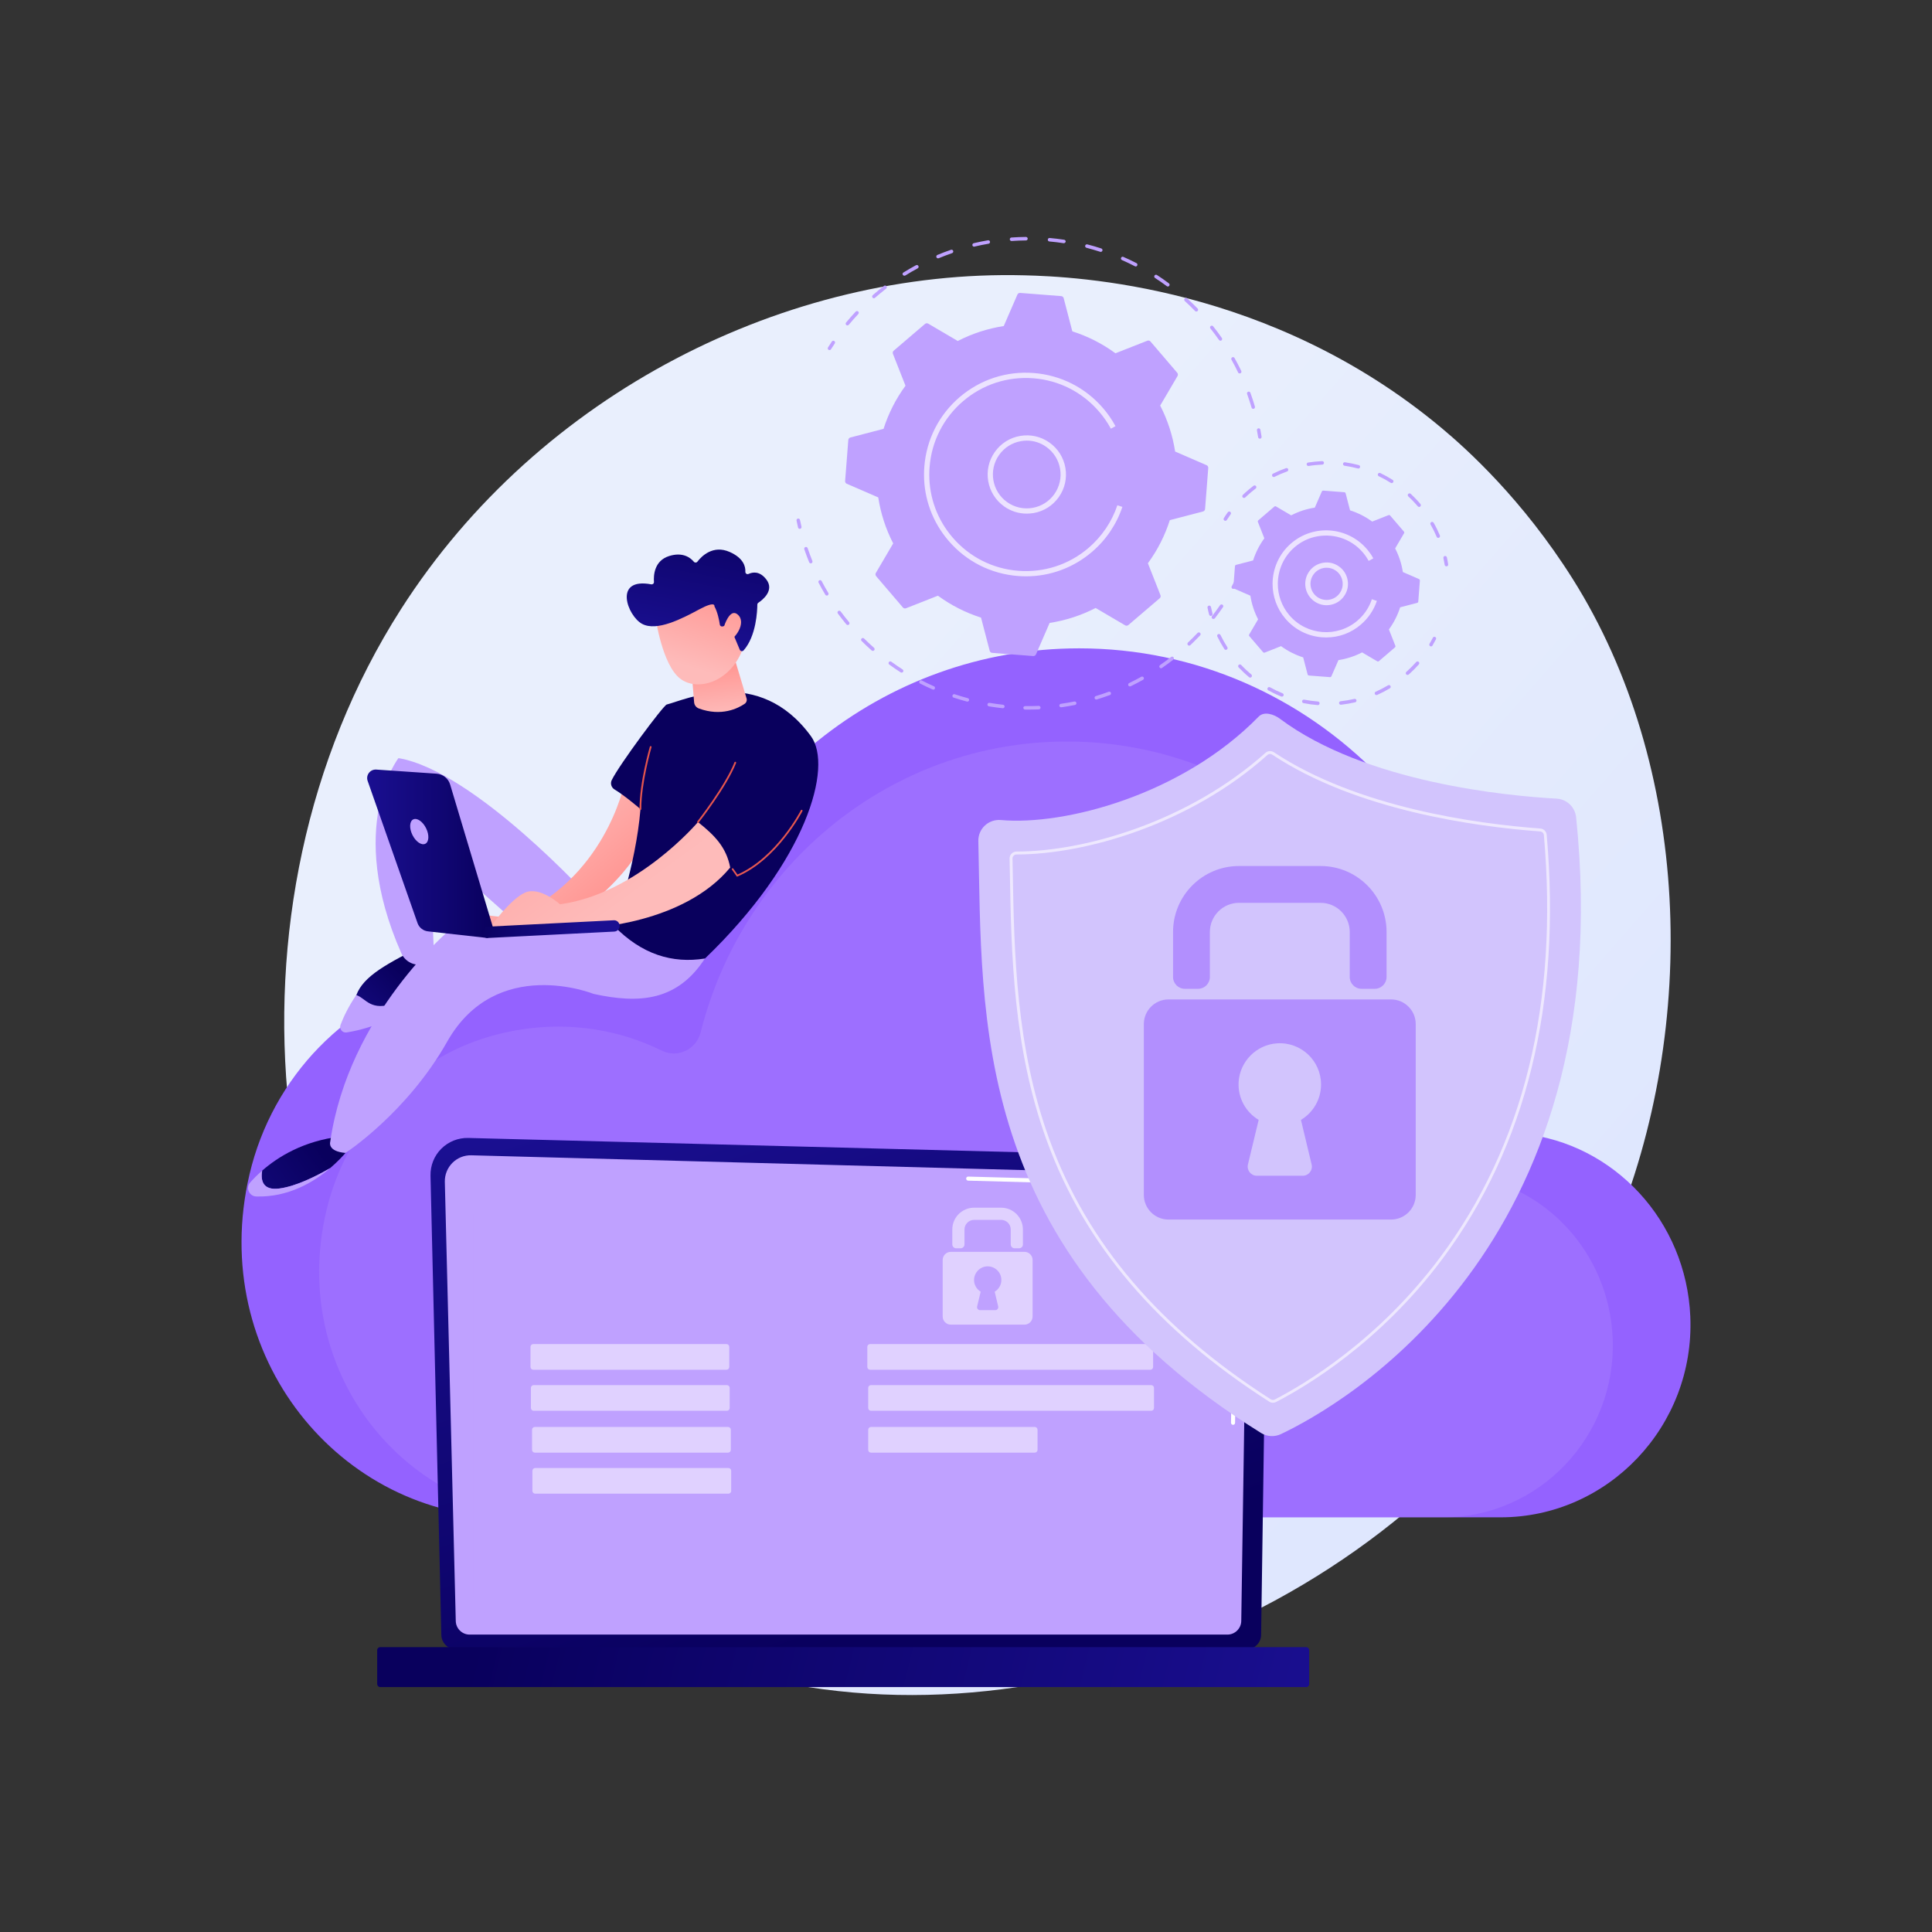<svg width="385" height="385" viewBox="0 0 385 385" fill="none" xmlns="http://www.w3.org/2000/svg">
<rect x="0" y="0" width="385" height="385" fill="#333333" stroke="none"/>
<path d="M321.335 245.985C294.53 310.024 223.124 345.898 161.212 336.216C151.136 334.639 123.511 329.948 99.062 307.824C51.98 265.225 41.904 180.877 79.885 121.425C107.53 78.162 157.072 53.63 204.154 54.865C214.293 55.124 253.166 56.754 287.318 85.333C292.33 89.525 303.403 99.508 313.376 115.324C336.797 152.485 338.81 204.247 321.335 245.985Z" fill="url(#paint0_linear_1060_12675)"/>
<path d="M49.718 234.03C54.294 214.5 69.258 199.162 88.311 194.472C101.407 191.244 113.974 192.977 124.601 198.197C128.119 199.93 132.311 197.969 133.286 194.088C142.678 156.771 175.72 129.198 215.05 129.198C261.686 129.198 299.49 167.958 299.49 215.776C299.49 217.042 299.47 218.775 299.449 220.446C299.615 224.026 301.14 225.542 303.413 225.925C321.687 227.876 336.039 243.318 336.838 262.371C337.752 284.246 320.39 302.365 299.044 302.365H101.542C67.733 302.365 41.26 270.154 49.718 234.03Z" fill="#9462FF"/>
<path opacity="0.21" d="M65.014 241.357C69.103 223.912 82.459 210.225 99.477 206.032C111.173 203.158 122.391 204.693 131.876 209.363C135.02 210.909 138.756 209.156 139.627 205.7C148.012 172.378 177.515 147.763 212.632 147.763C254.266 147.763 288.024 182.372 288.024 225.064C288.024 226.195 288.003 227.742 287.982 229.236C288.127 232.432 289.487 233.781 291.521 234.124C307.834 235.867 320.66 249.658 321.366 266.667C322.186 286.197 306.682 302.375 287.619 302.375H111.287C81.099 302.365 57.459 273.609 65.014 241.357Z" fill="#BFA1FF"/>
<path d="M87.948 325.766C87.948 327.364 89.256 328.672 90.864 328.672H248.393C249.991 328.672 251.309 327.364 251.309 325.766L252.616 235.244C252.616 233.646 250.727 230.523 247.272 230.751L93.324 226.766C91.31 226.714 89.37 227.492 87.948 228.904C86.526 230.315 85.748 232.266 85.79 234.269L87.948 325.766Z" fill="url(#paint1_linear_1060_12675)"/>
<path d="M90.822 322.975C90.822 324.49 92.067 325.735 93.582 325.735H244.594C246.109 325.735 247.354 324.49 247.354 322.975L248.589 240.796C248.444 235.846 244.106 234.072 241.481 234.176L93.935 230.222C92.524 230.18 91.154 230.73 90.158 231.726C89.162 232.723 88.612 234.092 88.643 235.504L90.822 322.975Z" fill="#BFA1FF"/>
<path d="M245.715 283.935C245.487 283.935 245.311 283.748 245.311 283.52L245.404 276.858C245.404 276.64 245.591 276.463 245.809 276.463C246.037 276.463 246.213 276.65 246.213 276.878L246.12 283.541C246.12 283.759 245.933 283.935 245.715 283.935Z" fill="white"/>
<path d="M245.954 267.601C245.726 267.601 245.549 267.414 245.549 267.186L245.923 241.658C245.912 240.142 245.456 238.928 244.553 238.067C242.872 236.459 240.205 236.542 240.091 236.542L192.926 235.275C192.708 235.265 192.531 235.089 192.531 234.86C192.542 234.642 192.708 234.445 192.946 234.466L240.08 235.732C240.371 235.711 243.214 235.67 245.113 237.475C246.182 238.492 246.722 239.904 246.732 241.658L246.359 267.196C246.359 267.425 246.172 267.601 245.954 267.601Z" fill="white"/>
<path d="M75.755 336.195H260.295C260.617 336.195 260.887 335.936 260.887 335.604V328.827C260.887 328.506 260.627 328.236 260.295 328.236H75.755C75.433 328.236 75.163 328.495 75.163 328.827V335.604C75.174 335.925 75.433 336.195 75.755 336.195Z" fill="url(#paint2_linear_1060_12675)"/>
<path d="M156.334 321.719H98.201C96.052 321.719 94.319 319.986 94.319 317.838V241.948C94.319 239.748 96.146 237.984 98.346 238.067L156.49 240.288C158.576 240.371 160.226 242.083 160.226 244.169V317.838C160.226 319.986 158.483 321.719 156.334 321.719Z" fill="#BFA1FF"/>
<path opacity="0.51" d="M144.774 272.956H106.264C105.963 272.956 105.714 272.707 105.714 272.406V268.39C105.714 268.089 105.963 267.84 106.264 267.84H144.774C145.075 267.84 145.324 268.089 145.324 268.39V272.406C145.324 272.707 145.086 272.956 144.774 272.956Z" fill="white"/>
<path opacity="0.51" d="M144.857 281.133H106.347C106.046 281.133 105.797 280.884 105.797 280.583V276.567C105.797 276.266 106.046 276.017 106.347 276.017H144.857C145.158 276.017 145.407 276.266 145.407 276.567V280.583C145.407 280.884 145.158 281.133 144.857 281.133Z" fill="white"/>
<path opacity="0.51" d="M145.086 289.476H106.575C106.274 289.476 106.025 289.227 106.025 288.926V284.91C106.025 284.609 106.274 284.36 106.575 284.36H145.086C145.387 284.36 145.636 284.609 145.636 284.91V288.926C145.636 289.227 145.387 289.476 145.086 289.476Z" fill="white"/>
<path opacity="0.51" d="M145.158 297.654H106.648C106.347 297.654 106.098 297.405 106.098 297.104V293.088C106.098 292.787 106.347 292.538 106.648 292.538H145.158C145.459 292.538 145.708 292.787 145.708 293.088V297.104C145.718 297.405 145.469 297.654 145.158 297.654Z" fill="white"/>
<path opacity="0.51" d="M229.236 272.956H173.385C173.084 272.956 172.835 272.707 172.835 272.406V268.39C172.835 268.089 173.084 267.84 173.385 267.84H229.236C229.537 267.84 229.786 268.089 229.786 268.39V272.406C229.786 272.707 229.547 272.956 229.236 272.956Z" fill="white"/>
<path opacity="0.51" d="M229.413 281.133H173.562C173.261 281.133 173.012 280.884 173.012 280.583V276.567C173.012 276.266 173.261 276.017 173.562 276.017H229.413C229.714 276.017 229.963 276.266 229.963 276.567V280.583C229.963 280.884 229.724 281.133 229.413 281.133Z" fill="white"/>
<path opacity="0.51" d="M206.209 289.476H173.562C173.261 289.476 173.012 289.227 173.012 288.926V284.91C173.012 284.609 173.261 284.36 173.562 284.36H206.209C206.51 284.36 206.759 284.609 206.759 284.91V288.926C206.759 289.227 206.51 289.476 206.209 289.476Z" fill="white"/>
<g opacity="0.51">
<path d="M203.064 248.756H202.192C201.756 248.756 201.414 248.403 201.414 247.977V245.009C201.414 243.951 200.553 243.09 199.494 243.09H194.119C193.06 243.09 192.199 243.951 192.199 245.009V247.977C192.199 248.413 191.846 248.756 191.421 248.756H190.549C190.113 248.756 189.771 248.403 189.771 247.977V245.009C189.771 242.602 191.721 240.661 194.119 240.661H199.494C201.902 240.661 203.842 242.612 203.842 245.009V247.977C203.853 248.413 203.5 248.756 203.064 248.756Z" fill="white"/>
<path d="M204.143 249.461H189.48C188.577 249.461 187.851 250.188 187.851 251.091V262.34C187.851 263.242 188.577 263.969 189.48 263.969H204.143C205.046 263.969 205.772 263.242 205.772 262.34V251.08C205.772 250.188 205.046 249.461 204.143 249.461ZM198.913 260.337C199.006 260.721 198.716 261.084 198.332 261.084H195.302C194.907 261.084 194.627 260.721 194.72 260.337L195.426 257.4C194.596 256.902 194.046 255.968 194.108 254.92C194.181 253.56 195.281 252.44 196.651 252.357C198.228 252.263 199.546 253.509 199.546 255.065C199.546 256.061 199.017 256.923 198.218 257.4L198.913 260.337Z" fill="white"/>
</g>
<path d="M245.757 117.347C245.694 117.347 245.642 117.337 245.591 117.306C245.425 117.212 245.362 116.994 245.456 116.828C245.684 116.424 245.902 116.019 246.109 115.604C246.203 115.427 246.41 115.365 246.576 115.459C246.753 115.552 246.815 115.759 246.722 115.925C246.504 116.341 246.286 116.756 246.058 117.171C246.006 117.285 245.881 117.347 245.757 117.347Z" fill="#BFA1FF"/>
<path d="M204.89 141.402C204.683 141.402 204.475 141.402 204.268 141.402C204.07 141.402 203.925 141.236 203.925 141.049C203.925 140.862 204.081 140.707 204.278 140.707C205.181 140.717 206.094 140.707 206.997 140.665C207.173 140.655 207.35 140.81 207.36 140.997C207.37 141.194 207.215 141.35 207.028 141.36C206.322 141.392 205.606 141.402 204.89 141.402ZM199.836 141.132C199.826 141.132 199.816 141.132 199.795 141.132C198.882 141.028 197.958 140.904 197.066 140.759C196.879 140.727 196.744 140.551 196.775 140.354C196.806 140.167 196.993 140.032 197.18 140.063C198.072 140.209 198.975 140.333 199.878 140.437C200.065 140.458 200.21 140.634 200.189 140.821C200.169 140.997 200.013 141.132 199.836 141.132ZM211.449 140.945C211.272 140.945 211.127 140.821 211.106 140.644C211.075 140.458 211.21 140.281 211.407 140.25C212.3 140.125 213.203 139.97 214.085 139.793C214.271 139.752 214.458 139.876 214.5 140.063C214.541 140.25 214.417 140.437 214.23 140.478C213.337 140.655 212.414 140.81 211.511 140.945C211.48 140.945 211.47 140.945 211.449 140.945ZM192.77 139.814C192.738 139.814 192.707 139.814 192.676 139.804C191.794 139.565 190.902 139.306 190.03 139.015C189.843 138.953 189.75 138.756 189.812 138.569C189.874 138.382 190.071 138.289 190.258 138.351C191.12 138.631 191.991 138.901 192.863 139.129C193.05 139.181 193.164 139.368 193.112 139.555C193.07 139.71 192.925 139.814 192.77 139.814ZM218.464 139.399C218.319 139.399 218.173 139.306 218.132 139.15C218.08 138.963 218.184 138.766 218.36 138.714C219.221 138.455 220.093 138.164 220.934 137.853C221.11 137.791 221.318 137.874 221.38 138.06C221.442 138.237 221.349 138.444 221.172 138.507C220.311 138.818 219.429 139.119 218.557 139.389C218.537 139.389 218.495 139.399 218.464 139.399ZM185.993 137.427C185.941 137.427 185.9 137.417 185.848 137.396C185.007 137.023 184.167 136.628 183.357 136.213C183.181 136.13 183.119 135.912 183.202 135.746C183.295 135.58 183.503 135.508 183.669 135.591C184.468 136.006 185.298 136.4 186.118 136.763C186.294 136.836 186.377 137.043 186.294 137.22C186.253 137.355 186.128 137.427 185.993 137.427ZM225.157 136.784C225.022 136.784 224.898 136.711 224.846 136.587C224.763 136.41 224.836 136.203 225.012 136.12C225.821 135.725 226.641 135.31 227.43 134.864C227.596 134.771 227.814 134.833 227.907 134.999C228.001 135.165 227.938 135.383 227.772 135.476C226.973 135.923 226.143 136.348 225.323 136.753C225.261 136.774 225.209 136.784 225.157 136.784ZM179.663 134.034C179.601 134.034 179.528 134.013 179.476 133.982C178.708 133.484 177.94 132.965 177.203 132.425C177.048 132.311 177.017 132.093 177.131 131.938C177.245 131.782 177.463 131.751 177.619 131.865C178.345 132.394 179.103 132.913 179.86 133.401C180.026 133.505 180.068 133.723 179.964 133.889C179.891 133.982 179.777 134.034 179.663 134.034ZM231.373 133.173C231.259 133.173 231.155 133.121 231.083 133.017C230.969 132.861 231.01 132.643 231.176 132.529C231.923 132.021 232.66 131.471 233.366 130.921C233.521 130.807 233.739 130.827 233.853 130.983C233.968 131.139 233.947 131.357 233.791 131.471C233.065 132.031 232.318 132.581 231.56 133.1C231.508 133.152 231.446 133.173 231.373 133.173ZM173.935 129.707C173.852 129.707 173.769 129.675 173.706 129.624C173.021 129.022 172.347 128.378 171.693 127.735C171.558 127.6 171.558 127.382 171.693 127.237C171.828 127.102 172.046 127.102 172.191 127.237C172.835 127.87 173.499 128.503 174.173 129.094C174.319 129.219 174.329 129.447 174.204 129.592C174.132 129.665 174.038 129.707 173.935 129.707ZM236.967 128.659C236.873 128.659 236.78 128.617 236.718 128.544C236.583 128.399 236.593 128.181 236.728 128.046C237.382 127.424 238.036 126.78 238.648 126.126C238.783 125.992 239.001 125.981 239.146 126.116C239.291 126.251 239.291 126.469 239.156 126.614C238.523 127.278 237.87 127.932 237.205 128.565C237.133 128.627 237.05 128.659 236.967 128.659ZM168.933 124.549C168.829 124.549 168.736 124.508 168.663 124.425C168.082 123.719 167.501 122.992 166.961 122.256C166.847 122.1 166.878 121.882 167.034 121.768C167.189 121.654 167.407 121.685 167.521 121.841C168.061 122.567 168.621 123.283 169.203 123.978C169.327 124.124 169.306 124.352 169.161 124.466C169.099 124.518 169.016 124.549 168.933 124.549ZM241.803 123.345C241.73 123.345 241.657 123.325 241.585 123.273C241.429 123.159 241.408 122.93 241.522 122.785C242.083 122.069 242.622 121.332 243.131 120.595C243.245 120.44 243.463 120.398 243.619 120.502C243.774 120.616 243.816 120.834 243.712 120.99C243.193 121.737 242.643 122.494 242.083 123.221C242.01 123.293 241.906 123.345 241.803 123.345ZM164.771 118.686C164.657 118.686 164.533 118.624 164.47 118.52C163.993 117.731 163.547 116.922 163.121 116.112C163.028 115.946 163.101 115.728 163.267 115.645C163.433 115.552 163.651 115.625 163.734 115.791C164.149 116.59 164.595 117.389 165.062 118.157C165.166 118.323 165.103 118.541 164.937 118.634C164.896 118.675 164.834 118.686 164.771 118.686ZM161.565 112.262C161.43 112.262 161.295 112.179 161.243 112.044C160.901 111.193 160.569 110.322 160.278 109.46C160.216 109.274 160.309 109.076 160.496 109.014C160.672 108.952 160.88 109.045 160.942 109.232C161.233 110.083 161.554 110.944 161.886 111.785C161.959 111.961 161.876 112.169 161.689 112.242C161.648 112.252 161.606 112.262 161.565 112.262Z" fill="#BFA1FF"/>
<path d="M159.375 105.392C159.219 105.392 159.074 105.289 159.033 105.123C158.929 104.666 158.825 104.209 158.732 103.753C158.69 103.566 158.815 103.379 159.001 103.338C159.188 103.296 159.375 103.421 159.417 103.608C159.51 104.064 159.603 104.51 159.717 104.957C159.759 105.143 159.645 105.33 159.458 105.372C159.427 105.392 159.406 105.392 159.375 105.392Z" fill="#BFA1FF"/>
<path d="M165.3 69.767C165.238 69.767 165.176 69.746 165.113 69.715C164.947 69.611 164.906 69.393 164.999 69.238C165.248 68.843 165.508 68.449 165.767 68.055C165.871 67.899 166.089 67.847 166.255 67.961C166.41 68.065 166.462 68.283 166.348 68.449C166.089 68.833 165.84 69.217 165.591 69.611C165.528 69.715 165.414 69.767 165.3 69.767Z" fill="#BFA1FF"/>
<path d="M249.741 81.473C249.585 81.473 249.45 81.369 249.409 81.224C249.139 80.31 248.838 79.397 248.516 78.505C248.454 78.328 248.547 78.121 248.724 78.058C248.9 77.996 249.108 78.09 249.17 78.266C249.502 79.169 249.803 80.103 250.073 81.026C250.125 81.213 250.021 81.41 249.834 81.462C249.803 81.462 249.772 81.473 249.741 81.473ZM247.032 74.416C246.897 74.416 246.773 74.343 246.721 74.219C246.306 73.358 245.87 72.507 245.403 71.687C245.31 71.521 245.372 71.303 245.538 71.209C245.704 71.116 245.922 71.178 246.015 71.344C246.482 72.185 246.939 73.046 247.354 73.918C247.437 74.094 247.364 74.302 247.188 74.385C247.126 74.406 247.084 74.416 247.032 74.416ZM243.214 67.899C243.099 67.899 242.996 67.847 242.923 67.754C242.383 66.975 241.802 66.207 241.211 65.46C241.086 65.305 241.117 65.087 241.263 64.973C241.418 64.848 241.636 64.879 241.75 65.025C242.352 65.782 242.933 66.56 243.483 67.349C243.597 67.505 243.556 67.723 243.4 67.837C243.348 67.878 243.286 67.899 243.214 67.899ZM168.86 64.848C168.777 64.848 168.704 64.817 168.642 64.765C168.497 64.641 168.476 64.423 168.6 64.277C169.213 63.541 169.856 62.804 170.52 62.098C170.655 61.953 170.873 61.953 171.018 62.077C171.164 62.212 171.164 62.43 171.039 62.575C170.385 63.271 169.752 63.987 169.15 64.713C169.067 64.807 168.964 64.848 168.86 64.848ZM238.398 62.077C238.305 62.077 238.212 62.046 238.149 61.974C237.496 61.299 236.8 60.624 236.095 59.981C235.949 59.846 235.939 59.628 236.074 59.483C236.209 59.338 236.427 59.327 236.572 59.462C237.288 60.116 237.983 60.791 238.658 61.486C238.793 61.621 238.793 61.849 238.647 61.984C238.575 62.046 238.481 62.077 238.398 62.077ZM174.142 59.441C174.048 59.441 173.945 59.4 173.882 59.317C173.758 59.172 173.768 58.954 173.914 58.819C174.64 58.186 175.397 57.563 176.155 56.972C176.311 56.858 176.529 56.878 176.643 57.034C176.757 57.19 176.736 57.407 176.581 57.522C175.833 58.103 175.086 58.715 174.37 59.338C174.308 59.41 174.225 59.441 174.142 59.441ZM232.722 57.096C232.649 57.096 232.577 57.075 232.514 57.024C231.757 56.453 230.968 55.913 230.169 55.394C230.003 55.291 229.962 55.073 230.065 54.907C230.169 54.741 230.387 54.699 230.553 54.803C231.363 55.332 232.162 55.882 232.93 56.463C233.085 56.577 233.116 56.795 233.002 56.951C232.93 57.055 232.826 57.096 232.722 57.096ZM180.213 54.948C180.098 54.948 179.984 54.886 179.912 54.782C179.808 54.616 179.86 54.398 180.026 54.305C180.846 53.796 181.686 53.309 182.537 52.852C182.703 52.758 182.921 52.821 183.014 52.997C183.108 53.163 183.046 53.381 182.869 53.474C182.029 53.921 181.198 54.408 180.399 54.907C180.337 54.927 180.275 54.948 180.213 54.948ZM226.319 53.101C226.267 53.101 226.215 53.091 226.164 53.059C225.323 52.624 224.451 52.209 223.58 51.825C223.403 51.752 223.32 51.544 223.403 51.368C223.476 51.191 223.683 51.108 223.86 51.191C224.742 51.575 225.624 52.001 226.475 52.437C226.651 52.53 226.714 52.738 226.62 52.904C226.558 53.039 226.444 53.101 226.319 53.101ZM186.927 51.482C186.792 51.482 186.657 51.399 186.605 51.264C186.532 51.088 186.615 50.88 186.792 50.807C187.684 50.434 188.587 50.092 189.5 49.78C189.687 49.718 189.884 49.811 189.947 49.998C190.009 50.185 189.915 50.382 189.729 50.444C188.826 50.756 187.933 51.098 187.051 51.461C187.02 51.482 186.968 51.482 186.927 51.482ZM219.346 50.195C219.314 50.195 219.273 50.185 219.242 50.175C218.339 49.884 217.415 49.614 216.502 49.376C216.315 49.324 216.201 49.137 216.253 48.95C216.305 48.763 216.492 48.649 216.679 48.701C217.613 48.94 218.547 49.209 219.46 49.51C219.647 49.573 219.74 49.77 219.688 49.946C219.626 50.102 219.491 50.195 219.346 50.195ZM194.118 49.157C193.963 49.157 193.817 49.054 193.776 48.888C193.734 48.701 193.848 48.514 194.035 48.462C194.98 48.244 195.934 48.047 196.879 47.881C197.076 47.85 197.252 47.974 197.283 48.161C197.314 48.348 197.19 48.535 197.003 48.566C196.069 48.722 195.125 48.919 194.201 49.137C194.17 49.157 194.139 49.157 194.118 49.157ZM211.998 48.462C211.978 48.462 211.967 48.462 211.947 48.462C211.013 48.317 210.058 48.203 209.114 48.12C208.916 48.099 208.781 47.933 208.802 47.736C208.823 47.539 208.989 47.404 209.186 47.425C210.141 47.508 211.116 47.632 212.071 47.777C212.258 47.809 212.393 47.985 212.362 48.172C212.31 48.338 212.164 48.462 211.998 48.462ZM201.58 48.026C201.393 48.026 201.247 47.881 201.227 47.705C201.216 47.508 201.362 47.342 201.548 47.331C202.503 47.258 203.479 47.227 204.444 47.217C204.631 47.217 204.797 47.373 204.797 47.559C204.797 47.757 204.641 47.912 204.454 47.912C203.499 47.923 202.545 47.954 201.6 48.026C201.6 48.026 201.59 48.026 201.58 48.026Z" fill="#BFA1FF"/>
<path d="M251.059 87.419C250.893 87.419 250.737 87.294 250.716 87.128C250.643 86.672 250.571 86.215 250.477 85.758C250.446 85.572 250.571 85.385 250.758 85.354C250.944 85.323 251.131 85.447 251.162 85.634C251.245 86.091 251.328 86.558 251.401 87.025C251.432 87.211 251.297 87.398 251.11 87.419C251.1 87.419 251.079 87.419 251.059 87.419Z" fill="#BFA1FF"/>
<path d="M240.775 93.261C240.795 93.023 240.66 92.794 240.442 92.701L234.175 89.982C233.687 86.827 232.701 83.735 231.196 80.819L234.652 74.935C234.776 74.727 234.745 74.468 234.59 74.281L229.266 68.055C229.11 67.868 228.861 67.806 228.633 67.899L222.282 70.4C219.636 68.459 216.73 66.996 213.69 66.031L211.967 59.421C211.905 59.193 211.708 59.016 211.469 59.006L203.302 58.373C203.063 58.352 202.835 58.487 202.742 58.705L200.023 64.973C196.868 65.46 193.775 66.446 190.859 67.951L184.975 64.495C184.768 64.371 184.509 64.402 184.322 64.558L178.095 69.881C177.909 70.037 177.846 70.286 177.94 70.514L180.441 76.865C178.5 79.511 177.037 82.417 176.072 85.457L169.461 87.18C169.233 87.242 169.067 87.44 169.046 87.678L168.413 95.845C168.392 96.084 168.527 96.312 168.745 96.406L175.013 99.124C175.501 102.279 176.487 105.372 177.992 108.288L174.536 114.172C174.411 114.379 174.442 114.639 174.598 114.825L179.922 121.052C180.077 121.239 180.326 121.301 180.555 121.208L186.906 118.707C189.552 120.647 192.458 122.11 195.498 123.075L197.221 129.686C197.283 129.914 197.48 130.091 197.719 130.101L205.886 130.734C206.125 130.755 206.353 130.62 206.446 130.402L209.165 124.134C212.32 123.646 215.412 122.66 218.328 121.156L224.212 124.611C224.42 124.736 224.679 124.705 224.866 124.549L231.092 119.225C231.279 119.07 231.342 118.821 231.248 118.592L228.747 112.242C230.688 109.595 232.151 106.69 233.116 103.649L239.726 101.926C239.955 101.864 240.131 101.667 240.142 101.428L240.775 93.261Z" fill="#BFA1FF"/>
<path opacity="0.7" d="M204.588 102.352C202.99 102.352 201.434 101.864 200.105 100.92C196.598 98.44 195.757 93.562 198.248 90.055C199.452 88.353 201.247 87.222 203.302 86.869C205.356 86.516 207.421 86.983 209.123 88.187C210.825 89.391 211.956 91.186 212.309 93.241C212.662 95.295 212.195 97.36 210.991 99.062C209.787 100.764 207.992 101.895 205.937 102.248C205.47 102.31 205.024 102.352 204.588 102.352ZM204.62 87.803C204.236 87.803 203.852 87.834 203.468 87.907C201.693 88.208 200.137 89.193 199.099 90.657C196.951 93.697 197.667 97.91 200.707 100.069C202.181 101.107 203.966 101.511 205.74 101.21C207.515 100.909 209.071 99.924 210.109 98.46C211.147 96.987 211.552 95.202 211.251 93.427C210.95 91.653 209.964 90.096 208.501 89.058C207.349 88.228 206 87.803 204.62 87.803Z" fill="white"/>
<path opacity="0.7" d="M204.464 114.846C203.935 114.846 203.395 114.825 202.856 114.784C197.449 114.358 192.54 111.868 189.012 107.748C185.837 104.043 184.135 99.425 184.135 94.59C184.135 94.06 184.156 93.521 184.197 92.981C184.622 87.575 187.113 82.666 191.233 79.138C195.353 75.62 200.593 73.907 206 74.333C211.406 74.758 216.315 77.249 219.843 81.369C220.788 82.469 221.607 83.662 222.292 84.928L221.369 85.426C220.725 84.233 219.937 83.091 219.044 82.054C215.703 78.152 211.043 75.775 205.917 75.381C200.79 74.987 195.82 76.606 191.918 79.947C188.016 83.289 185.639 87.948 185.245 93.075C185.204 93.583 185.183 94.091 185.183 94.6C185.183 99.176 186.791 103.556 189.801 107.074C193.142 110.975 197.802 113.352 202.928 113.746C208.055 114.141 213.025 112.522 216.927 109.18C219.573 106.908 221.566 103.971 222.666 100.681L223.662 101.013C222.5 104.479 220.414 107.582 217.612 109.969C213.907 113.144 209.289 114.846 204.464 114.846Z" fill="white"/>
<path d="M285.169 128.814C285.107 128.814 285.045 128.793 284.993 128.762C284.827 128.669 284.775 128.451 284.868 128.285C285.107 127.891 285.325 127.486 285.533 127.081C285.626 126.905 285.833 126.842 286 126.936C286.176 127.029 286.238 127.237 286.145 127.403C285.927 127.818 285.699 128.233 285.46 128.638C285.408 128.752 285.283 128.814 285.169 128.814Z" fill="#BFA1FF"/>
<path d="M262.62 140.509C262.609 140.509 262.599 140.509 262.589 140.509C261.644 140.437 260.69 140.302 259.756 140.115C259.569 140.074 259.444 139.897 259.475 139.7C259.517 139.513 259.693 139.389 259.891 139.42C260.793 139.596 261.717 139.721 262.641 139.793C262.838 139.804 262.973 139.98 262.962 140.167C262.952 140.374 262.796 140.509 262.62 140.509ZM267.186 140.437C267.009 140.437 266.864 140.302 266.843 140.125C266.823 139.939 266.958 139.762 267.155 139.741C268.078 139.638 268.992 139.482 269.894 139.274C270.081 139.233 270.268 139.347 270.309 139.534C270.351 139.721 270.237 139.908 270.05 139.949C269.126 140.167 268.182 140.323 267.238 140.437C267.217 140.437 267.207 140.437 267.186 140.437ZM255.449 138.818C255.408 138.818 255.356 138.808 255.314 138.797C254.432 138.444 253.571 138.029 252.741 137.573C252.575 137.479 252.512 137.272 252.606 137.095C252.699 136.929 252.907 136.867 253.083 136.96C253.892 137.407 254.733 137.811 255.584 138.154C255.76 138.226 255.854 138.434 255.781 138.61C255.719 138.735 255.584 138.818 255.449 138.818ZM274.294 138.507C274.159 138.507 274.035 138.434 273.973 138.299C273.89 138.123 273.973 137.915 274.149 137.842C274.99 137.469 275.82 137.033 276.608 136.566C276.775 136.462 276.992 136.524 277.086 136.691C277.19 136.857 277.127 137.075 276.961 137.168C276.141 137.656 275.291 138.102 274.429 138.486C274.398 138.496 274.346 138.507 274.294 138.507ZM249.14 135.03C249.057 135.03 248.984 134.999 248.911 134.947C248.185 134.345 247.49 133.681 246.825 132.996C246.691 132.851 246.701 132.633 246.836 132.498C246.981 132.363 247.199 132.374 247.334 132.508C247.967 133.183 248.652 133.816 249.358 134.408C249.503 134.532 249.524 134.75 249.399 134.895C249.337 134.978 249.243 135.03 249.14 135.03ZM280.479 134.501C280.386 134.501 280.292 134.459 280.22 134.387C280.095 134.241 280.106 134.024 280.251 133.889L280.459 133.702C281.071 133.141 281.662 132.54 282.212 131.927C282.337 131.782 282.565 131.772 282.71 131.896C282.856 132.021 282.866 132.249 282.742 132.394C282.171 133.027 281.569 133.65 280.936 134.221L280.728 134.408C280.645 134.47 280.562 134.501 280.479 134.501ZM244.273 129.499C244.158 129.499 244.044 129.447 243.982 129.333C243.474 128.534 242.996 127.693 242.581 126.842C242.498 126.666 242.571 126.458 242.747 126.375C242.924 126.292 243.131 126.365 243.214 126.541C243.619 127.372 244.075 128.181 244.574 128.959C244.677 129.125 244.625 129.333 244.47 129.437C244.397 129.489 244.335 129.499 244.273 129.499Z" fill="#BFA1FF"/>
<path d="M241.294 122.743C241.139 122.743 240.993 122.64 240.952 122.484C240.827 122.027 240.723 121.56 240.63 121.104C240.589 120.917 240.713 120.73 240.9 120.689C241.087 120.647 241.273 120.772 241.315 120.958C241.408 121.405 241.512 121.861 241.626 122.297C241.678 122.484 241.564 122.671 241.377 122.723C241.356 122.743 241.325 122.743 241.294 122.743Z" fill="#BFA1FF"/>
<path d="M244.179 103.784C244.117 103.784 244.054 103.763 243.992 103.732C243.826 103.628 243.785 103.41 243.878 103.255C244.127 102.86 244.397 102.456 244.667 102.082C244.781 101.926 244.999 101.885 245.154 101.999C245.31 102.113 245.352 102.331 245.237 102.487C244.968 102.86 244.719 103.244 244.47 103.628C244.407 103.732 244.293 103.784 244.179 103.784Z" fill="#BFA1FF"/>
<path d="M286.612 107.188C286.477 107.188 286.343 107.105 286.291 106.97C285.938 106.14 285.533 105.309 285.076 104.521C284.983 104.355 285.035 104.137 285.211 104.043C285.377 103.95 285.595 104.002 285.689 104.178C286.156 104.988 286.571 105.839 286.934 106.7C287.007 106.876 286.924 107.084 286.747 107.157C286.706 107.177 286.654 107.188 286.612 107.188ZM282.804 101.024C282.7 101.024 282.607 100.982 282.534 100.899C282.358 100.691 282.171 100.484 281.984 100.276C281.559 99.809 281.112 99.353 280.645 98.927C280.5 98.792 280.5 98.575 280.625 98.429C280.759 98.284 280.977 98.284 281.123 98.409C281.6 98.855 282.057 99.322 282.503 99.799C282.7 100.007 282.887 100.225 283.063 100.442C283.188 100.588 283.167 100.806 283.022 100.93C282.959 100.992 282.876 101.024 282.804 101.024ZM247.905 99.228C247.811 99.228 247.718 99.197 247.656 99.124C247.521 98.99 247.531 98.761 247.666 98.626C247.811 98.492 247.946 98.357 248.092 98.222C248.642 97.724 249.212 97.246 249.804 96.8C249.959 96.686 250.177 96.717 250.292 96.862C250.406 97.018 250.375 97.236 250.229 97.35C249.659 97.786 249.098 98.253 248.569 98.73C248.424 98.855 248.289 98.99 248.154 99.124C248.071 99.197 247.988 99.228 247.905 99.228ZM277.335 96.271C277.273 96.271 277.21 96.25 277.148 96.219C276.38 95.731 275.581 95.285 274.761 94.901C274.585 94.818 274.512 94.61 274.595 94.434C274.678 94.257 274.886 94.185 275.062 94.268C275.903 94.673 276.733 95.129 277.522 95.627C277.688 95.731 277.729 95.949 277.626 96.105C277.563 96.209 277.449 96.271 277.335 96.271ZM253.83 95.057C253.706 95.057 253.581 94.984 253.519 94.859C253.436 94.683 253.509 94.475 253.675 94.392C254.505 93.977 255.376 93.604 256.259 93.292C256.445 93.23 256.642 93.324 256.705 93.5C256.767 93.676 256.674 93.884 256.497 93.946C255.646 94.257 254.795 94.61 253.986 95.015C253.934 95.046 253.882 95.057 253.83 95.057ZM270.693 93.365C270.662 93.365 270.631 93.365 270.6 93.355C269.728 93.126 268.826 92.94 267.923 92.805C267.736 92.774 267.601 92.597 267.632 92.41C267.663 92.224 267.84 92.078 268.026 92.12C268.95 92.255 269.874 92.442 270.776 92.68C270.963 92.732 271.077 92.919 271.026 93.106C270.984 93.261 270.849 93.365 270.693 93.365ZM260.731 92.857C260.565 92.857 260.409 92.732 260.389 92.566C260.358 92.379 260.492 92.192 260.679 92.172C261.603 92.026 262.537 91.933 263.471 91.891C263.668 91.891 263.824 92.037 263.834 92.224C263.844 92.421 263.689 92.576 263.502 92.587C262.589 92.628 261.676 92.711 260.783 92.857C260.773 92.857 260.752 92.857 260.731 92.857Z" fill="#BFA1FF"/>
<path d="M288.231 112.854C288.065 112.854 287.91 112.729 287.889 112.563C287.816 112.117 287.733 111.66 287.64 111.214C287.598 111.027 287.723 110.841 287.91 110.799C288.096 110.758 288.283 110.882 288.325 111.069C288.428 111.525 288.512 111.992 288.584 112.459C288.615 112.646 288.48 112.833 288.294 112.854C288.262 112.854 288.252 112.854 288.231 112.854Z" fill="#BFA1FF"/>
<path d="M282.949 115.687C282.959 115.562 282.887 115.448 282.773 115.396L279.556 113.995C279.307 112.376 278.798 110.789 278.02 109.284L279.794 106.264C279.857 106.16 279.846 106.025 279.763 105.932L277.024 102.736C276.941 102.642 276.816 102.611 276.702 102.653L273.443 103.94C272.084 102.943 270.59 102.196 269.033 101.698L268.151 98.305C268.12 98.191 268.016 98.097 267.892 98.087L263.699 97.765C263.575 97.755 263.46 97.827 263.408 97.942L262.008 101.158C260.389 101.408 258.801 101.916 257.296 102.694L254.276 100.92C254.173 100.858 254.038 100.868 253.944 100.951L250.748 103.691C250.655 103.774 250.624 103.898 250.665 104.012L251.952 107.271C250.956 108.63 250.208 110.124 249.71 111.681L246.317 112.563C246.203 112.594 246.109 112.698 246.099 112.823L245.777 117.015C245.767 117.14 245.84 117.254 245.954 117.306L249.171 118.707C249.42 120.325 249.928 121.913 250.707 123.418L248.932 126.438C248.87 126.541 248.88 126.676 248.963 126.77L251.703 129.966C251.786 130.059 251.91 130.091 252.025 130.049L255.283 128.762C256.642 129.758 258.137 130.506 259.693 131.004L260.575 134.397C260.607 134.511 260.71 134.605 260.835 134.615L265.027 134.937C265.152 134.947 265.266 134.874 265.318 134.76L266.719 131.543C268.338 131.294 269.925 130.786 271.43 130.008L274.45 131.782C274.554 131.844 274.689 131.834 274.782 131.751L277.978 129.011C278.072 128.928 278.103 128.804 278.061 128.69L276.775 125.431C277.771 124.072 278.518 122.577 279.016 121.021L282.409 120.139C282.524 120.108 282.617 120.004 282.627 119.879L282.949 115.687Z" fill="#BFA1FF"/>
<path opacity="0.7" d="M264.352 120.606C263.481 120.606 262.63 120.336 261.903 119.817C259.984 118.458 259.527 115.801 260.886 113.881C261.54 112.947 262.526 112.335 263.647 112.148C264.767 111.951 265.899 112.21 266.822 112.874C267.756 113.528 268.368 114.514 268.555 115.635C268.752 116.756 268.493 117.887 267.829 118.81C267.175 119.744 266.189 120.357 265.068 120.543C264.84 120.585 264.591 120.606 264.352 120.606ZM264.363 113.134C263.356 113.134 262.36 113.601 261.737 114.493C260.71 115.936 261.063 117.949 262.505 118.966C263.2 119.464 264.062 119.651 264.902 119.506C265.753 119.36 266.49 118.893 266.978 118.198C267.476 117.503 267.663 116.641 267.517 115.801C267.372 114.95 266.905 114.213 266.21 113.725C265.66 113.331 265.006 113.134 264.363 113.134Z" fill="white"/>
<path opacity="0.7" d="M264.291 127.029C264.011 127.029 263.73 127.019 263.44 126.998C260.597 126.78 258.013 125.462 256.155 123.293C254.432 121.28 253.592 118.821 253.592 116.361C253.592 113.352 254.858 110.353 257.328 108.246C261.8 104.417 268.556 104.946 272.385 109.419C272.416 109.45 272.447 109.491 272.479 109.523C272.894 110.021 273.267 110.55 273.579 111.11C273.579 111.11 273.579 111.11 273.579 111.121C273.579 111.131 273.589 111.141 273.589 111.141C273.599 111.152 273.61 111.173 273.61 111.183C273.61 111.193 273.62 111.204 273.62 111.204C273.63 111.224 273.651 111.256 273.662 111.276L272.738 111.774C272.416 111.173 272.022 110.602 271.576 110.083C269.137 107.229 265.37 106.16 261.946 107.001C260.534 107.343 259.185 108.018 258.002 109.024C255.781 110.924 254.64 113.632 254.64 116.351C254.64 118.561 255.397 120.792 256.944 122.608C260.399 126.645 266.48 127.123 270.517 123.667C271.846 122.536 272.831 121.062 273.381 119.412L274.378 119.744C273.765 121.571 272.665 123.2 271.192 124.456C269.262 126.126 266.833 127.029 264.291 127.029Z" fill="white"/>
<path d="M196.257 164.512C197.118 163.703 198.28 163.308 199.463 163.412C212.041 164.543 235.504 158.483 250.831 142.792C251.9 141.703 253.841 142.315 255.055 143.228C272.105 155.972 300.373 158.608 310.19 159.147C312.224 159.261 313.863 160.828 314.081 162.852C323.006 249.036 266.885 280.272 255.252 285.782C253.976 286.384 252.481 286.301 251.288 285.554C193.278 249.42 195.759 202.431 194.959 167.615C194.928 166.453 195.395 165.311 196.257 164.512Z" fill="url(#paint3_linear_1060_12675)"/>
<path opacity="0.61" d="M253.675 279.535C253.415 279.535 253.156 279.462 252.928 279.317C230.689 265.1 216.192 248.102 208.616 227.358C201.85 208.834 201.518 189.958 201.228 173.312L201.186 171.092C201.176 170.718 201.321 170.375 201.58 170.106C201.84 169.836 202.193 169.691 202.566 169.691C216.337 169.691 237.009 163.609 252.17 150.025C252.637 149.61 253.322 149.559 253.851 149.901C270.507 160.953 294.271 164.17 306.952 165.104C307.627 165.156 308.156 165.675 308.218 166.359C311.165 199.992 304.171 228.426 287.432 250.883C274.928 267.653 260.098 276.391 254.308 279.369C254.1 279.483 253.893 279.535 253.675 279.535ZM254.038 278.881C259.797 275.924 274.533 267.238 286.976 250.561C303.631 228.219 310.595 199.909 307.658 166.422C307.627 166.027 307.305 165.716 306.911 165.685C294.178 164.751 270.299 161.513 253.54 150.389C253.229 150.181 252.824 150.212 252.554 150.461C237.279 164.149 216.451 170.272 202.587 170.272C202.348 170.272 202.141 170.355 201.996 170.521C201.84 170.676 201.757 170.884 201.767 171.102L201.809 173.323C202.099 189.926 202.431 208.741 209.166 227.181C216.7 247.801 231.125 264.706 253.249 278.86C253.478 278.995 253.789 279.016 254.038 278.881Z" fill="white"/>
<path opacity="0.61" d="M273.951 197.045H271.326C270.018 197.045 268.97 195.987 268.97 194.69V185.724C268.97 182.517 266.365 179.912 263.159 179.912H246.908C243.701 179.912 241.097 182.517 241.097 185.724V194.69C241.097 195.997 240.038 197.045 238.741 197.045H236.115C234.808 197.045 233.76 195.987 233.76 194.69V185.724C233.76 178.459 239.644 172.575 246.908 172.575H263.159C270.423 172.575 276.307 178.459 276.307 185.724V194.69C276.307 195.987 275.248 197.045 273.951 197.045Z" fill="#9D6FFF"/>
<path opacity="0.61" d="M277.2 199.162H232.857C230.138 199.162 227.938 201.362 227.938 204.081V238.108C227.938 240.827 230.138 243.027 232.857 243.027H277.2C279.919 243.027 282.119 240.827 282.119 238.108V204.081C282.119 201.362 279.919 199.162 277.2 199.162ZM261.374 232.048C261.655 233.19 260.783 234.3 259.6 234.3H250.457C249.274 234.3 248.413 233.2 248.683 232.048L250.821 223.165C248.299 221.66 246.659 218.848 246.825 215.662C247.043 211.542 250.385 208.159 254.505 207.91C259.278 207.609 263.253 211.397 263.253 216.108C263.253 219.108 261.644 221.733 259.247 223.165L261.374 232.048Z" fill="#9D6FFF"/>
<path d="M85.062 188.038C85.062 188.038 88.653 188.225 89.099 195.613C89.099 195.613 80.776 203.075 69.527 204.859C68.687 204.994 70.71 199.09 71.011 198.291C72.454 194.492 77.009 192.043 85.062 188.038Z" fill="url(#paint4_linear_1060_12675)"/>
<path d="M125.503 179.352H117.928C117.928 179.352 94.672 153.668 79.407 151.074C79.407 151.074 68.791 164.626 79.978 189.958C80.881 191.991 83.392 192.905 85.27 191.701C85.831 191.338 86.235 190.86 86.484 190.258L85.582 168.632C85.582 168.632 105.423 185.983 108.868 189.335C112.324 192.676 129.851 190.632 125.503 179.352Z" fill="#BFA1FF"/>
<path d="M52.239 233.283C55.414 230.502 60.479 227.378 67.784 226.486L70.254 227.991C70.254 227.991 68.677 230.315 65.802 232.764C63.156 234.3 59.078 236.386 55.684 236.832C52.395 237.278 51.907 235.286 52.239 233.283Z" fill="url(#paint5_linear_1060_12675)"/>
<path d="M71.001 198.291C72.963 198.924 73.814 201.694 78.784 199.858C83.589 198.083 87.159 195.8 88.996 194.482C89.037 194.835 89.068 195.208 89.1 195.613C89.1 195.613 80.32 203.967 69.071 205.741C68.231 205.876 67.556 205.036 67.857 204.237C68.397 202.805 69.383 200.625 71.001 198.291Z" fill="#BFA1FF"/>
<path d="M49.842 235.659C50.464 234.943 51.263 234.134 52.239 233.283C51.907 235.286 52.395 237.278 55.684 236.842C59.067 236.396 63.156 234.31 65.802 232.775C62.492 235.597 57.438 238.607 51.077 238.43C49.655 238.389 48.908 236.718 49.842 235.659Z" fill="#BFA1FF"/>
<path d="M125.233 184.831L89.743 185.215C89.743 185.215 69.476 201.985 65.802 227.555C65.802 227.555 65.19 229.433 68.853 229.755C68.853 229.755 81.109 221.754 89.099 207.599C98.895 190.248 118.301 198.062 118.301 198.062C127.63 200.117 135.05 199.359 140.478 190.995L125.233 184.831Z" fill="#BFA1FF"/>
<path d="M124.393 156.242C124.393 156.242 120.574 175.388 101.853 182.963L95.191 182.175L93.624 184.675L109.242 185.174C109.242 185.174 122.598 179.881 129.665 165.477C129.903 165.01 133.795 156.968 124.393 156.242Z" fill="url(#paint6_linear_1060_12675)"/>
<path d="M122.348 184.52C122.348 184.52 126.697 172.71 127.631 161.233C127.631 161.233 124.455 158.504 122.463 157.321C121.819 156.937 121.58 156.127 121.902 155.463C123.365 152.433 132.197 140.561 132.861 140.395C136.462 139.503 151.208 132.488 161.596 146.694C166.058 152.796 160.714 171.569 140.488 191.006C133.971 192.054 127.88 190.186 122.348 184.52Z" fill="#09005D"/>
<path d="M139.087 163.817C139.087 163.817 127.018 178.107 111.587 180.203C111.587 180.203 107.602 176.571 104.634 177.868C101.667 179.165 97.599 184.893 97.599 184.893H117.409C117.409 184.893 136.14 184.229 145.511 172.876C144.753 168.892 142.501 166.525 139.087 163.817Z" fill="url(#paint7_linear_1060_12675)"/>
<path d="M146.123 130.36L148.769 139.171C148.893 139.575 148.738 140.011 148.395 140.25C147.119 141.122 143.798 142.855 139.243 141.174C138.724 140.976 138.36 140.499 138.319 139.939L137.696 132.27L146.123 130.36Z" fill="url(#paint8_linear_1060_12675)"/>
<path d="M130.66 123.231C130.66 123.231 131.957 132.363 135.465 135.175C138.972 137.988 145.811 135.871 148.115 128.991L143.518 117.223L130.66 123.231Z" fill="url(#paint9_linear_1060_12675)"/>
<path d="M144.037 124.829C143.767 124.912 143.487 124.746 143.445 124.466C143.321 123.625 142.999 121.955 142.366 120.824C142.366 120.824 142.698 119.63 139.336 121.436C135.973 123.241 130.92 125.908 127.952 124.321C125.056 122.775 122.12 115.012 129.778 116.444C130.069 116.496 130.339 116.268 130.318 115.967C130.224 114.691 130.349 111.754 133.327 110.809C136.108 109.927 137.634 111.183 138.267 111.941C138.454 112.169 138.796 112.158 138.972 111.93C139.803 110.841 142.075 108.526 145.406 109.99C148.156 111.204 148.582 112.895 148.53 113.943C148.52 114.286 148.862 114.514 149.173 114.369C150.014 113.985 151.363 113.777 152.66 115.407C154.455 117.648 151.892 119.599 151.124 120.108C151 120.191 150.917 120.325 150.917 120.481C150.906 121.643 150.73 126.739 148.177 129.613C147.959 129.862 147.544 129.79 147.42 129.478L145.458 124.798C145.365 124.58 145.126 124.466 144.898 124.539L144.037 124.829Z" fill="url(#paint10_linear_1060_12675)"/>
<path d="M143.995 125.774C143.995 125.774 145.199 120.886 147.015 122.474C148.841 124.061 146.538 127.548 144.452 128.212L143.995 125.774Z" fill="url(#paint11_linear_1060_12675)"/>
<path d="M98.594 186.004L89.701 156.335C89.338 155.121 88.258 154.27 87.003 154.176L74.986 153.357C73.761 153.274 72.858 154.467 73.263 155.619L83.204 183.949C83.526 184.862 84.346 185.506 85.311 185.599L97.141 186.917L98.594 186.004Z" fill="url(#paint12_linear_1060_12675)"/>
<path d="M82.188 166.391C82.852 167.729 84.004 168.518 84.751 168.144C85.499 167.771 85.571 166.38 84.907 165.042C84.243 163.703 83.091 162.914 82.344 163.288C81.597 163.661 81.524 165.042 82.188 166.391Z" fill="#BFA1FF"/>
<path d="M97.142 186.917C97.162 186.917 97.183 186.917 97.204 186.917L122.411 185.641C123.033 185.609 123.511 185.08 123.479 184.458C123.448 183.835 122.919 183.347 122.296 183.389L97.09 184.665C96.467 184.696 95.99 185.225 96.021 185.848C96.042 186.45 96.54 186.917 97.142 186.917Z" fill="url(#paint13_linear_1060_12675)"/>
<path d="M127.62 161.409C127.527 161.409 127.444 161.337 127.444 161.233C127.423 155.909 129.477 148.874 129.498 148.801C129.529 148.708 129.623 148.656 129.716 148.687C129.81 148.718 129.861 148.811 129.83 148.905C129.81 148.977 127.776 155.972 127.796 161.233C127.796 161.326 127.724 161.409 127.62 161.409Z" fill="url(#paint14_linear_1060_12675)"/>
<path d="M139.087 163.993C139.045 163.993 139.014 163.983 138.983 163.952C138.91 163.89 138.89 163.786 138.952 163.703C139.004 163.63 144.483 156.667 146.361 151.914C146.392 151.821 146.496 151.779 146.59 151.821C146.683 151.852 146.725 151.956 146.683 152.049C144.784 156.843 139.284 163.848 139.222 163.921C139.191 163.973 139.139 163.993 139.087 163.993Z" fill="url(#paint15_linear_1060_12675)"/>
<path d="M146.849 174.703L145.853 173.291C145.801 173.208 145.811 173.105 145.895 173.053C145.978 173.001 146.081 173.011 146.133 173.094L146.963 174.277C154.736 170.874 159.551 161.565 159.593 161.472C159.634 161.389 159.738 161.347 159.831 161.399C159.914 161.441 159.956 161.544 159.904 161.638C159.852 161.731 154.933 171.247 146.963 174.661L146.849 174.703Z" fill="url(#paint16_linear_1060_12675)"/>
<defs>
<linearGradient id="paint0_linear_1060_12675" x1="357.589" y1="340.421" x2="148.881" y2="157.802" gradientUnits="userSpaceOnUse">
<stop stop-color="#DAE3FE"/>
<stop offset="1" stop-color="#E9EFFD"/>
</linearGradient>
<linearGradient id="paint1_linear_1060_12675" x1="184.014" y1="321.719" x2="146.81" y2="210.105" gradientUnits="userSpaceOnUse">
<stop stop-color="#09005D"/>
<stop offset="1" stop-color="#1A0F91"/>
</linearGradient>
<linearGradient id="paint2_linear_1060_12675" x1="97.451" y1="315.048" x2="263.109" y2="355.343" gradientUnits="userSpaceOnUse">
<stop stop-color="#09005D"/>
<stop offset="1" stop-color="#1A0F91"/>
</linearGradient>
<linearGradient id="paint3_linear_1060_12675" x1="380.719" y1="77.013" x2="332.509" y2="124.175" gradientUnits="userSpaceOnUse">
<stop stop-color="#E1E9FD"/>
<stop offset="1" stop-color="#D2C4FD"/>
</linearGradient>
<linearGradient id="paint4_linear_1060_12675" x1="81.433" y1="195.058" x2="68.413" y2="208.656" gradientUnits="userSpaceOnUse">
<stop stop-color="#09005D"/>
<stop offset="1" stop-color="#1A0F91"/>
</linearGradient>
<linearGradient id="paint5_linear_1060_12675" x1="64.162" y1="229.188" x2="39.536" y2="247.263" gradientUnits="userSpaceOnUse">
<stop stop-color="#09005D"/>
<stop offset="1" stop-color="#1A0F91"/>
</linearGradient>
<linearGradient id="paint6_linear_1060_12675" x1="103.949" y1="162.389" x2="120.668" y2="182.271" gradientUnits="userSpaceOnUse">
<stop stop-color="#FEBBBA"/>
<stop offset="1" stop-color="#FF928E"/>
</linearGradient>
<linearGradient id="paint7_linear_1060_12675" x1="123.444" y1="180.479" x2="90.026" y2="134.761" gradientUnits="userSpaceOnUse">
<stop stop-color="#FEBBBA"/>
<stop offset="1" stop-color="#FF928E"/>
</linearGradient>
<linearGradient id="paint8_linear_1060_12675" x1="143.887" y1="142.593" x2="142.656" y2="131.514" gradientUnits="userSpaceOnUse">
<stop stop-color="#FEBBBA"/>
<stop offset="1" stop-color="#FF928E"/>
</linearGradient>
<linearGradient id="paint9_linear_1060_12675" x1="137.321" y1="132.929" x2="142.747" y2="115.034" gradientUnits="userSpaceOnUse">
<stop stop-color="#FEBBBA"/>
<stop offset="1" stop-color="#FF928E"/>
</linearGradient>
<linearGradient id="paint10_linear_1060_12675" x1="142.217" y1="100.071" x2="137.173" y2="128.842" gradientUnits="userSpaceOnUse">
<stop stop-color="#09005D"/>
<stop offset="1" stop-color="#1A0F91"/>
</linearGradient>
<linearGradient id="paint11_linear_1060_12675" x1="142.941" y1="134.633" x2="148.366" y2="116.738" gradientUnits="userSpaceOnUse">
<stop stop-color="#FEBBBA"/>
<stop offset="1" stop-color="#FF928E"/>
</linearGradient>
<linearGradient id="paint12_linear_1060_12675" x1="98.594" y1="170.136" x2="73.164" y2="170.136" gradientUnits="userSpaceOnUse">
<stop stop-color="#09005D"/>
<stop offset="1" stop-color="#1A0F91"/>
</linearGradient>
<linearGradient id="paint13_linear_1060_12675" x1="95.507" y1="181.252" x2="115.841" y2="186.825" gradientUnits="userSpaceOnUse">
<stop stop-color="#09005D"/>
<stop offset="1" stop-color="#1A0F91"/>
</linearGradient>
<linearGradient id="paint14_linear_1060_12675" x1="133.148" y1="85.284" x2="125.287" y2="206.333" gradientUnits="userSpaceOnUse">
<stop stop-color="#E1473D"/>
<stop offset="1" stop-color="#E9605A"/>
</linearGradient>
<linearGradient id="paint15_linear_1060_12675" x1="147.458" y1="86.214" x2="139.598" y2="207.262" gradientUnits="userSpaceOnUse">
<stop stop-color="#E1473D"/>
<stop offset="1" stop-color="#E9605A"/>
</linearGradient>
<linearGradient id="paint16_linear_1060_12675" x1="158.106" y1="86.905" x2="150.245" y2="207.954" gradientUnits="userSpaceOnUse">
<stop stop-color="#E1473D"/>
<stop offset="1" stop-color="#E9605A"/>
</linearGradient>
</defs>
</svg>
